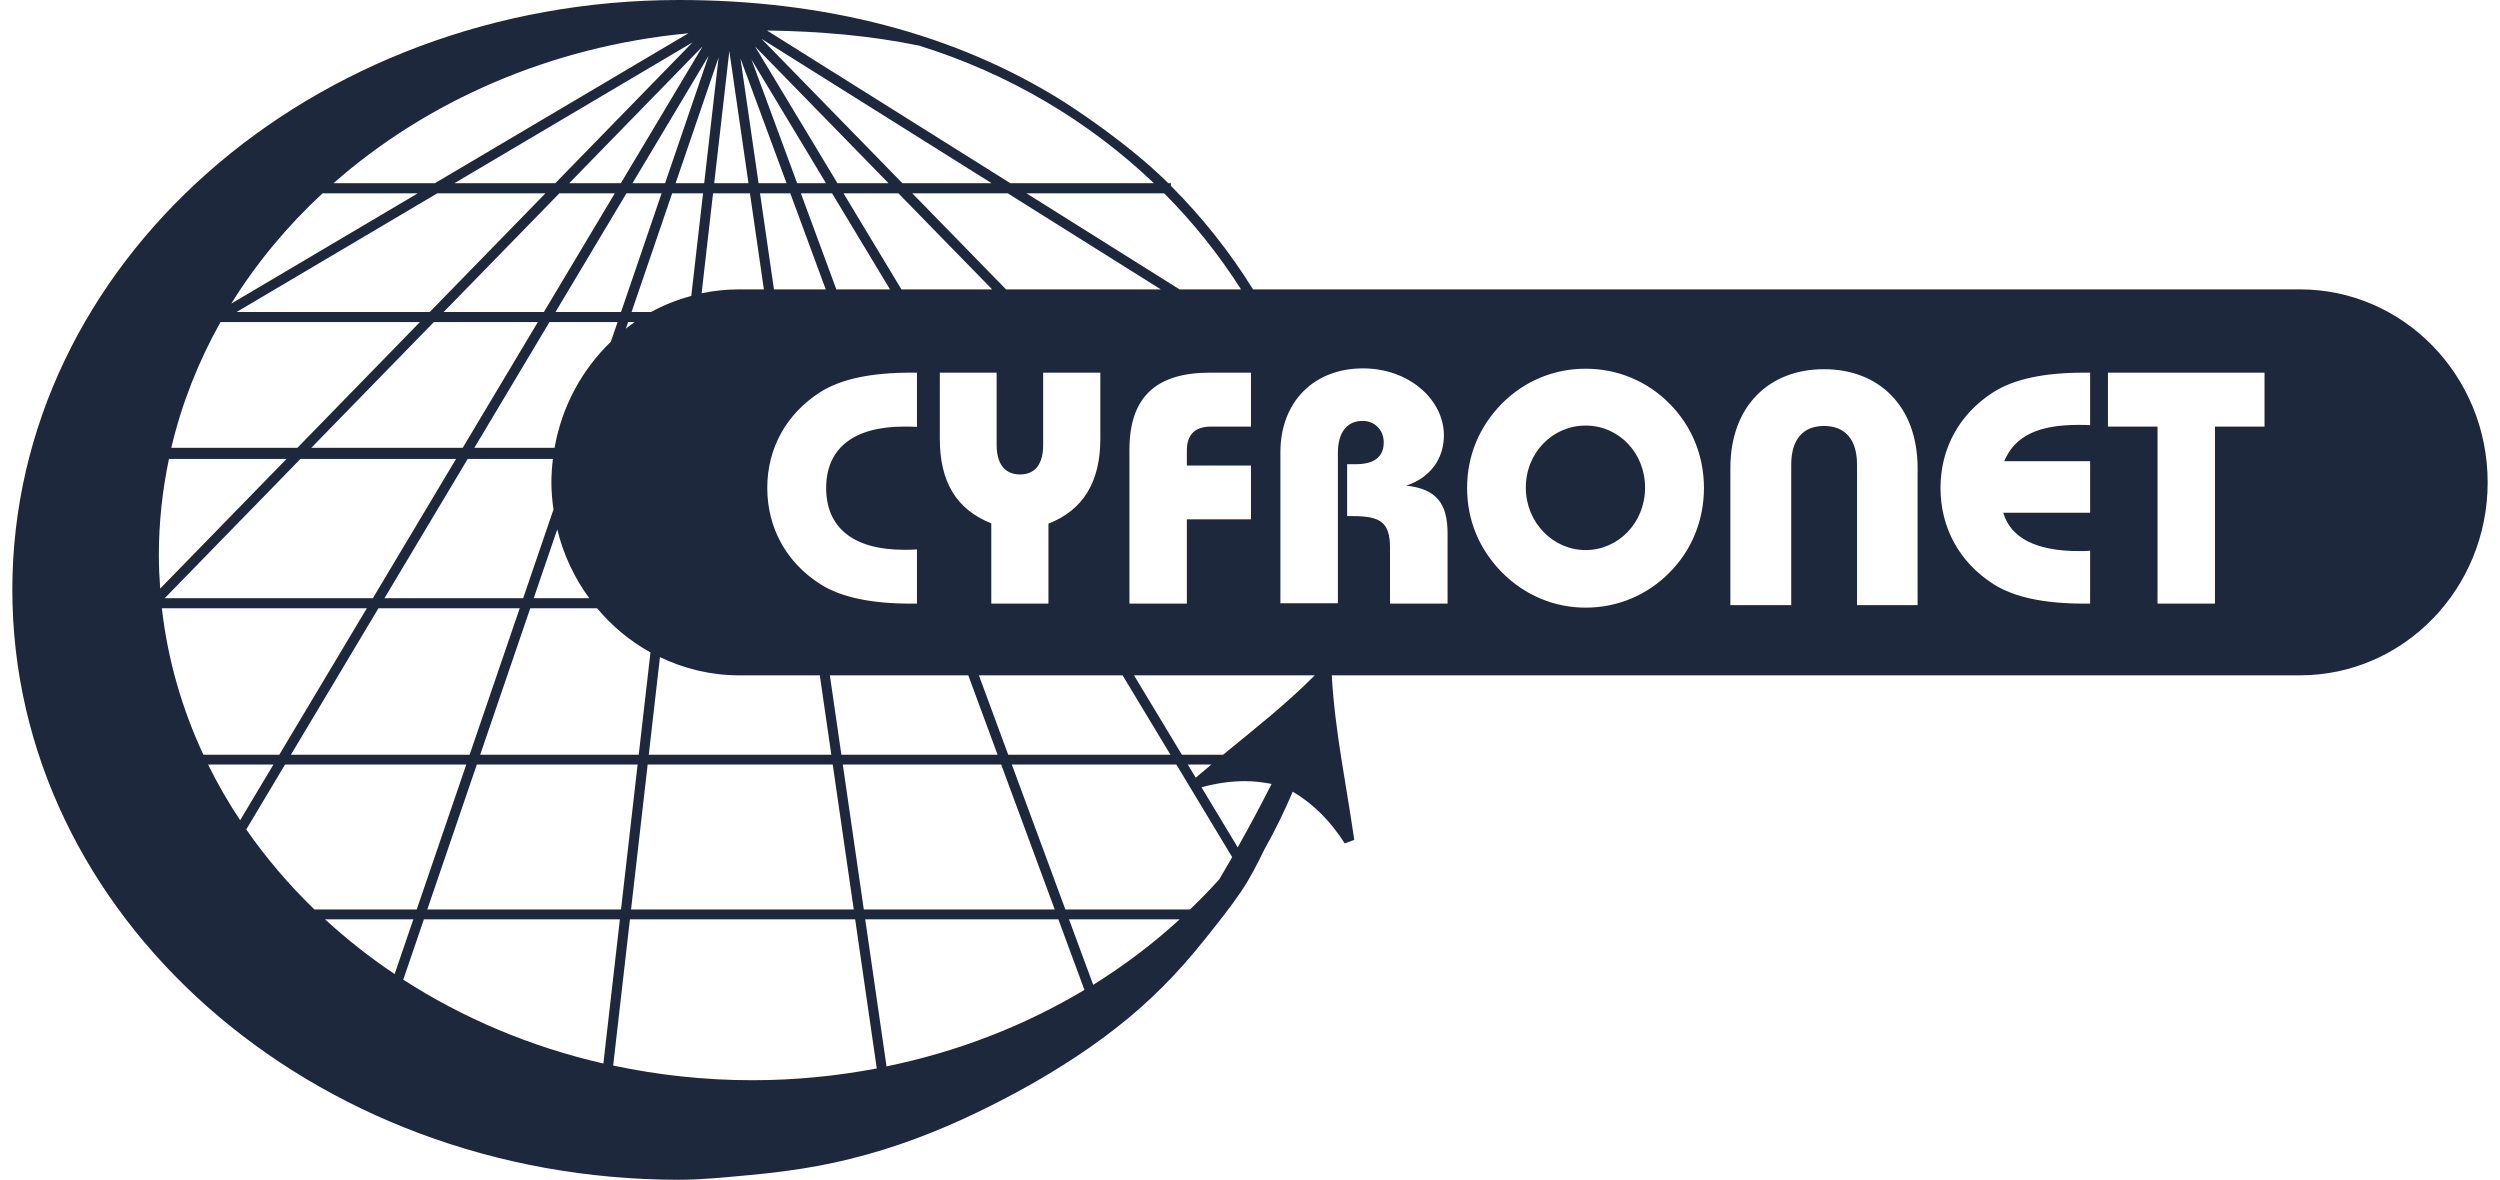 <svg fill="#1D283D" viewBox="0 0 178 84" xmlns="http://www.w3.org/2000/svg">
  <path fill-rule="evenodd" clip-rule="evenodd" d="M163.76 20.604H89.217C87.559 17.938 85.598 15.464 83.368 13.234V13.045H83.187C80.207 10.102 76.242 7.571 75.767 7.263C67.998 2.355 58.626 0 48.35 0C22.134 0 0.878 18.799 0.878 41.996C0.878 65.192 22.134 84 48.35 84C50.011 84 51.71 83.814 53.356 83.667C54.999 83.515 56.633 83.31 58.243 83.012C59.836 82.714 61.402 82.321 62.939 81.844C64.458 81.374 65.95 80.812 67.412 80.187C68.858 79.57 70.276 78.881 71.669 78.15C73.036 77.432 74.382 76.666 75.69 75.835C76.974 75.027 78.223 74.166 79.418 73.23C80.604 72.308 81.731 71.314 82.796 70.246C83.874 69.17 84.872 68.024 85.818 66.836C86.69 65.742 87.573 64.647 88.356 63.494C89.009 62.532 89.528 61.498 90.036 60.456C90.784 59.136 91.448 57.769 92.043 56.367C93.482 57.214 94.733 58.453 95.745 60.052L96.423 59.801C95.864 55.881 95.032 51.992 94.823 48.083H163.76C171.136 48.083 177.122 41.929 177.122 34.343C177.122 26.757 171.136 20.604 163.76 20.604ZM89.069 33.144V36.977H84.504V42.978H80.415V32.036C80.415 28.297 82.275 26.533 86.156 26.533H89.069V30.372H86.224C85.097 30.372 84.504 30.934 84.504 32.063V33.144L89.069 33.144ZM66.915 31.241V26.533H70.96V31.685C70.96 33.052 71.567 33.782 72.627 33.782C73.688 33.782 74.273 33.052 74.273 31.685V26.533H78.344V31.241C78.344 34.317 77.12 36.32 74.649 37.282V42.978H70.58V37.263C68.088 36.274 66.915 34.298 66.915 31.241ZM39.485 31.883H33.774L39.124 22.93H43.973L43.494 24.329C41.448 26.303 40.006 28.925 39.485 31.883ZM41.956 42.594H37.999L39.676 37.692C40.116 39.495 40.899 41.152 41.956 42.594ZM39.367 32.675C39.302 33.223 39.259 33.778 39.259 34.343C39.259 35.003 39.32 35.645 39.407 36.28L37.248 42.594H27.373L33.3 32.675H39.367ZM37.755 43.308H42.511C43.578 44.579 44.863 45.653 46.313 46.453L45.478 53.736H34.189L37.755 43.308ZM44.56 23.406L44.723 22.93H45.184C44.969 23.078 44.768 23.245 44.56 23.406ZM46.988 46.788C48.703 47.61 50.607 48.084 52.624 48.084H58.37L59.19 53.736H46.193L46.988 46.788ZM58.794 20.604H55.105L54.114 13.767H56.269L58.794 20.604ZM57.023 13.767H59.246L63.367 20.604H59.548L57.023 13.767ZM58.398 27.923C59.875 26.984 62.017 26.533 64.866 26.533H65.287V30.393C64.984 30.372 64.676 30.372 64.37 30.372C60.724 30.372 58.822 31.97 58.822 34.742C58.822 37.541 60.724 39.145 64.37 39.145C64.676 39.145 64.984 39.145 65.287 39.118V42.978H64.866C62.017 42.978 59.875 42.527 58.398 41.586C55.974 40.035 54.63 37.567 54.63 34.742C54.63 31.923 55.974 29.477 58.398 27.923ZM59.086 48.083H68.941L71.028 53.736H59.906L59.086 48.083ZM71.63 20.604L64.958 13.767H71.755L82.65 20.604H71.63ZM70.641 20.604H64.181L60.06 13.767H63.968L70.641 20.604ZM59.626 13.045L53.754 3.303L63.263 13.045H59.626ZM58.812 13.045H56.756L53.505 4.239L58.812 13.045ZM56.002 13.045H54.009L52.721 4.162L56.002 13.045ZM54.388 20.604H52.624C51.71 20.604 50.818 20.7 49.955 20.88L50.769 13.767H53.396L54.388 20.604ZM49.219 21.071C48.214 21.344 47.248 21.722 46.35 22.215H44.968L47.857 13.767H50.057L49.219 21.071ZM44.218 22.215H39.551L44.6 13.767H47.106L44.218 22.215ZM38.724 22.215H31.588L39.823 13.767H43.771L38.724 22.215ZM30.598 22.215H16.846L31.13 13.767H38.832L30.598 22.215ZM30.892 22.93H38.295L32.945 31.883H22.165L30.892 22.93ZM32.472 32.675L26.545 42.594H11.725L21.393 32.675H32.472ZM26.946 43.308H37.004L33.437 53.736H20.713L26.946 43.308ZM33.949 54.436H45.398L44.216 64.756H30.422L33.949 54.436ZM46.113 54.436H59.29L60.787 64.756H44.931L46.113 54.436ZM60.007 54.436H71.286L75.097 64.756H61.503L60.007 54.436ZM69.697 48.083H79.928L83.336 53.736H71.785L69.697 48.083ZM88.362 20.604H83.982L73.088 13.767H82.891C84.962 15.845 86.793 18.139 88.362 20.604ZM65.419 3.244C71.811 5.224 77.523 8.622 82.158 13.045H71.937L54.611 2.173C58.352 2.224 61.979 2.538 65.419 3.244ZM70.604 13.045H64.252L54.216 2.762L70.604 13.045ZM53.292 13.045H50.852L51.928 3.637L53.292 13.045ZM50.138 13.045H48.103L51.164 4.092L50.138 13.045ZM47.354 13.045H45.032L50.457 3.967L47.354 13.045ZM44.203 13.045H40.527L50.029 3.297L44.203 13.045ZM39.535 13.045H32.352L49.31 3.016L39.535 13.045ZM49.014 2.368L30.963 13.045H23.746C30.379 7.202 39.194 3.299 49.014 2.368ZM22.962 13.767H29.741L16.468 21.617C18.242 18.749 20.433 16.116 22.962 13.767ZM15.702 22.93H29.899L21.175 31.883H12.196C12.936 28.734 14.128 25.734 15.702 22.93ZM11.31 39.523C11.31 37.183 11.565 34.896 12.03 32.675H20.402L11.405 41.906C11.348 41.118 11.31 40.325 11.31 39.523ZM11.525 43.308H26.118L19.886 53.736H14.48C12.959 50.466 11.94 46.967 11.525 43.308ZM14.815 54.436H19.468L17.098 58.402C16.252 57.126 15.488 55.803 14.815 54.436ZM17.534 59.057L20.295 54.436H33.199L29.67 64.756H22.389C20.574 63.002 18.948 61.093 17.534 59.057ZM23.142 65.455H29.431L28.098 69.353C26.33 68.171 24.677 66.864 23.142 65.455ZM28.712 69.753L30.181 65.455H44.136L42.96 75.723C37.751 74.531 32.938 72.478 28.712 69.753ZM53.57 76.912C50.155 76.912 46.839 76.544 43.658 75.867L44.851 65.455H60.887L62.426 76.074C59.568 76.614 56.609 76.912 53.57 76.912ZM63.12 75.926L61.603 65.455H75.355L77.211 70.48C72.993 73.007 68.239 74.877 63.12 75.926ZM77.836 70.119L76.113 65.455H83.994C82.116 67.178 80.054 68.739 77.836 70.119ZM86.811 62.606C86.151 63.349 85.448 64.06 84.728 64.756H75.855L72.043 54.436H83.757L87.731 61.029C87.172 62.008 86.811 62.606 86.811 62.606ZM84.571 54.436H86.249C85.877 54.747 85.502 55.056 85.135 55.372L84.571 54.436ZM88.125 60.332L85.546 56.054C86.578 55.773 87.625 55.617 88.644 55.617C89.294 55.617 89.922 55.697 90.538 55.817C89.638 57.596 88.789 59.149 88.125 60.332ZM87.084 53.736H84.15L80.742 48.083H93.609C91.606 50.11 89.323 51.901 87.084 53.736ZM103.066 42.978H98.969V38.999C98.969 37.17 98.27 36.746 96.295 36.746H95.916V33.052H96.527C97.869 33.052 98.522 32.508 98.522 31.5C98.522 30.604 97.869 29.968 97.02 29.968C95.916 29.968 95.257 30.77 95.257 32.248V42.951H91.165V32.202C91.165 28.602 93.558 26.228 97.043 26.228C100.335 26.228 102.806 28.463 102.806 31.003C102.806 32.647 101.844 34.013 100.124 34.576C102.265 34.815 103.066 35.823 103.066 37.991L103.066 42.978ZM118.87 40.763C117.271 42.388 115.156 43.264 112.894 43.264C110.637 43.264 108.545 42.368 106.948 40.763C105.325 39.118 104.457 37.051 104.457 34.742C104.457 32.443 105.325 30.372 106.948 28.721C108.545 27.124 110.637 26.253 112.894 26.253C115.156 26.253 117.271 27.124 118.87 28.741C120.468 30.346 121.321 32.46 121.321 34.742C121.321 37.023 120.468 39.165 118.87 40.763ZM136.533 43.085H132.221V33.092C132.221 31.274 131.367 30.329 129.868 30.329C128.389 30.329 127.535 31.274 127.535 33.092V43.085H123.202V33.329C123.202 28.91 125.957 26.287 129.868 26.287C133.777 26.287 136.533 28.91 136.533 33.329V43.085ZM148.817 30.271C148.511 30.252 148.226 30.252 147.972 30.252C145.145 30.252 143.455 31.028 142.701 32.838H148.817V36.505H142.63C143.17 38.316 144.98 39.238 148.04 39.238C148.275 39.238 148.554 39.238 148.817 39.211V42.978H148.392C145.544 42.978 143.404 42.527 141.927 41.585C139.5 40.035 138.164 37.567 138.164 34.742C138.164 31.923 139.5 29.477 141.927 27.923C143.404 26.984 145.544 26.533 148.392 26.533H148.817L148.817 30.271ZM161.234 30.372H157.705V42.978H153.616V30.372H150.086V26.533H161.234L161.234 30.372ZM112.894 30.3C110.546 30.3 108.638 32.229 108.638 34.721C108.638 37.189 110.567 39.165 112.894 39.165C115.226 39.165 117.129 37.216 117.129 34.721C117.129 32.229 115.249 30.3 112.894 30.3Z"/>
</svg>
